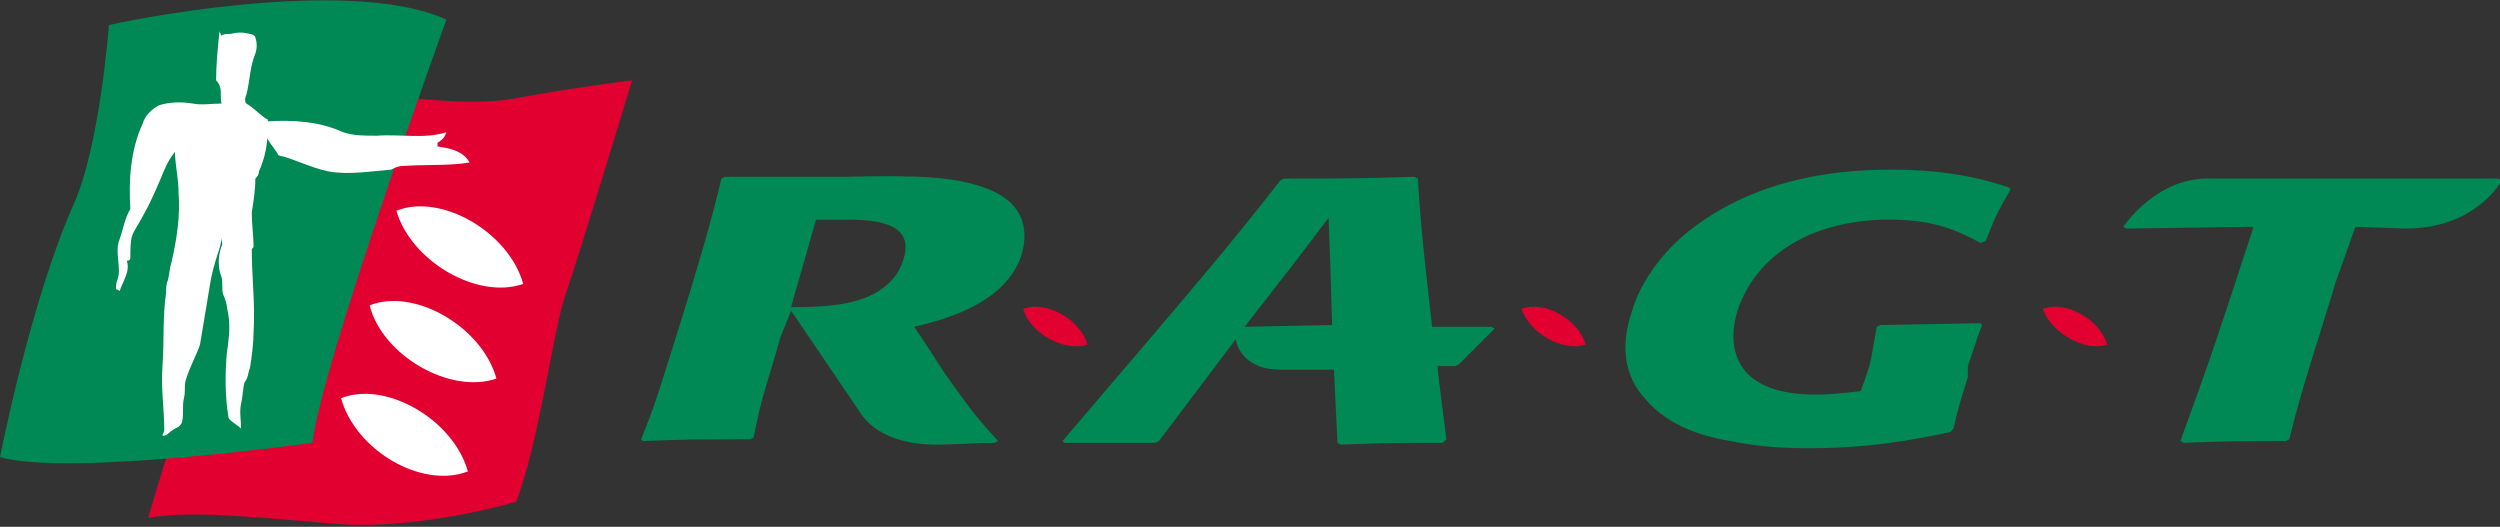 <?xml version="1.0" encoding="utf-8"?>
<!-- Generator: Adobe Illustrator 27.7.0, SVG Export Plug-In . SVG Version: 6.00 Build 0)  -->
<svg version="1.1" id="Layer_1" xmlns="http://www.w3.org/2000/svg" xmlns:xlink="http://www.w3.org/1999/xlink" x="0px" y="0px"
	 width="140px" height="29.5px" viewBox="0 0 140 29.5" style="enable-background:new 0 0 140 29.5;" xml:space="preserve">
<rect x="0" y="0" width="140" height="29.5" fill="#333333" stroke="none"/>
<style type="text/css">
	.st0{fill:#008855;}
	.st1{fill:#E20031;}
	.st2{fill:none;}
	.st3{fill:#FFFFFF;}
</style>
<g id="Layer_2_00000114772148392290193860000012786260568275664541_">
</g>
<g id="Layer_1_00000041267690126881895850000005506221439304308367_">
	<g>
		<g>
			<path class="st0" d="M44.3,17.4l-0.6,1.5c-0.7,2.5-1,3.1-1.5,5.6L42,24.6c-2.9,0-3.5,0-6,0.1l-0.1-0.1c0.7-1.7,1-2.7,1.6-4.6
				c1.8-5.7,2.4-7.9,2.9-10l0.2-0.1h4.3h2.5c4.1-0.1,6,0,7.7,0.6c2.6,0.9,2.4,2.8,2.1,3.8c-0.9,2.7-4.3,3.6-6,4
				c0.6,0.9,1,1.5,1.7,2.6c1.7,2.4,2,2.7,3,3.8l-0.2,0.1c-1.1,0-2.2,0.1-3.3,0.1c-1.5,0-3.4-0.4-4.3-1.9L44.3,17.4z M44.3,17.2
				c1.8,0,3-0.1,4.1-0.5c1.5-0.6,2-1.5,2.2-2.2c0.7-2.2-2-2.2-3.4-2.2c-0.5,0-1,0-1.5,0L44.3,17.2z"/>
			<path class="st0" d="M110.2,21.1c-0.3,1-0.6,1.9-0.8,2.9l-0.2,0.2c-2.4,0.5-4.6,0.9-8,0.9c-2,0-3.3-0.2-4.3-0.4
				c-1.2-0.2-3.4-0.7-4.8-2.4c-1.1-1.2-1.4-2.9-0.7-4.9c0.4-1.4,1.5-3.1,3.1-4.4c3.5-2.8,7.7-3.5,11.4-3.5c3.4,0,5.4,0.6,6.6,1
				l0.1,0.1c-0.7,1.2-0.9,1.6-1.4,2.9l-0.3,0.1c-1.3-0.7-2.6-1.3-5.1-1.3c-4.1,0-7.4,1.8-8.5,5.1c-0.5,1.6-0.6,4.7,4.4,4.7
				c0.9,0,1.6-0.1,2.5-0.2c0.7-1.9,0.5-1.5,0.9-3.6l0.2-0.1l5.6-0.1l0.1,0.1c-0.4,1-0.4,1.2-0.8,2.3L110.2,21.1z"/>
			<path class="st0" d="M81.5,20.5l0.2-0.1l2-2l-0.2-0.1h-3.3c-0.4-3.6-0.6-5.1-0.8-8.3l-0.2-0.1c-3.2,0.1-3.8,0.1-7.3,0.1l-0.2,0.1
				c-2.8,3.6-4.6,5.7-12.2,14.6l0.1,0.1h5.1l0.2-0.1l4.3-5.7c0,0,0.2,1.7,2.5,1.7c1.7,0,3,0,3,0l0.2,4.1l0.2,0.1
				c2.4-0.1,3-0.1,5.7-0.1l0.2-0.2c-0.2-1.6-0.4-3-0.5-4.1L81.5,20.5z M69.7,18.3l2.8-3.6l1.9-2.5l0.1,2.7l0.1,3.3L69.7,18.3
				L69.7,18.3L69.7,18.3z"/>
			<path class="st0" d="M131.9,12.7c-0.5,1.4-0.7,2-1.1,3.1c-0.9,3-1.9,5.9-2.6,8.8l-0.2,0.1c-2.7,0-3.3,0-5.7,0.1l-0.2-0.1
				c1.9-5.2,2.3-6.5,4.1-12l-7.1,0.1l-0.2-0.1c0,0,1.8-2.7,4.7-2.7s16.3,0,16.3,0l0.2,0.1c0,0-1.4,2.7-5.4,2.7
				C131.9,12.7,131.9,12.7,131.9,12.7z"/>
			<path class="st1" d="M60.9,19.3c-0.4-1.4-2.3-2.5-3.6-2l0,0C57.7,18.7,59.6,19.7,60.9,19.3L60.9,19.3z"/>
			<path class="st1" d="M88.8,19.3c-0.4-1.4-2.3-2.5-3.6-2l0,0C85.7,18.7,87.5,19.7,88.8,19.3L88.8,19.3z"/>
			<path class="st1" d="M118,19.3c-0.4-1.4-2.3-2.5-3.6-2l0,0C114.9,18.7,116.8,19.7,118,19.3L118,19.3z"/>
		</g>
		<g>
			<path class="st1" d="M19.6,5.4c1.9-0.3,6.1,0.7,9.3,0.1c3.2-0.6,6.5-1,6.5-1s-3,9.9-3.7,11.9c-0.7,1.9-1.5,8.4-2.8,11.7
				c0,0-5.7,1.7-10.5,1.2c-4.9-0.4-7.7-0.7-10.1-0.3c0,0,2.9-10,4.3-13s3-9.7,3-10.2s0-0.2,0-0.2L19.6,5.4z"/>
			<g>
				<path class="st2" d="M17.8,25v-0.2c0.3-3,3.8-13.2,5.9-19.1c-0.1,0-0.2,0-0.2,0c-2.1,6-5.6,16.1-5.9,19.1c0,0-4.1,0.6-8.4,0.9
					c0,0.1-0.1,0.2-0.1,0.2c4.2-0.3,8.2-0.9,8.5-0.9L17.8,25z"/>
			</g>
			<path class="st0" d="M6.1,1.4C8.8,0.8,20-1.2,25,1.1c0,0-7,19.3-7.5,23.7c0,0-13.7,1.9-17.5,0.8c0,0,1.7-8.7,4.1-14.1
				C5.6,8.2,6.1,1.4,6.1,1.4z"/>
			<g>
				<path class="st3" d="M12.3,1.7c-0.1,0.9-0.2,1.9-0.2,2.8c0.4,0.4,0.2,0.8,0.3,1.3c-0.6,0-1.1,0.1-1.6,0
					c-0.6-0.1-1.3-0.1-1.9,0.1C8.5,6.1,8.1,6.5,8,6.9c-0.7,1.5-0.8,3.2-0.7,4.8c-0.3,0.5-0.4,1.1-0.6,1.7c-0.3,0.7,0.1,1.5-0.1,2.2
					c-0.1,0.2-0.1,0.4-0.1,0.6c0.1,0,0.2,0.1,0.2,0.1c0.2-0.6,0.6-1.1,0.4-1.7c0.2,0,0.2-0.1,0.2-0.2c0-0.4,0-0.9,0.1-1.2
					s0.4-0.7,0.6-1.1c0.4-0.7,0.7-1.4,1-2.1c0.2-0.5,0.4-1,0.8-1.5c0,0.7,0.2,1.5,0.2,2.3c0.1,1.3-0.1,2.6-0.4,3.9
					c-0.1,0.3-0.1,0.6-0.2,1c-0.1,0.2-0.1,0.5-0.1,0.7c-0.2,1.4-0.1,2.7-0.2,4.1c-0.1,1.2,0.1,2.4,0.1,3.6c0,0.1-0.1,0.2-0.1,0.3
					c0.1,0,0.2,0,0.3-0.1c0.2-0.2,0.4-0.3,0.6-0.4c0.1-0.1,0.2-0.2,0.2-0.3c0.1-0.4,0-0.9,0.1-1.3c0.1-0.4,0-0.6,0.1-1
					c0.2-0.7,0.6-1.4,0.8-2c0.2-1.2,0.4-2.4,0.6-3.6c0.1-0.5,0.2-0.9,0.4-1.5c0.1-0.3,0.2-0.6,0.2-0.9c0,0.2,0.1,0.4,0,0.5
					c-0.2,0.6-0.2,1.2,0,1.7c0.1,0.3,0,0.7,0.1,1c0.2,0.4,0.2,0.7,0.3,1.2c0.1,0.7,0,1.4-0.1,2.1c-0.1,1.2-0.1,2.4,0.1,3.6
					c0.1,0.2,0.5,0.4,0.7,0.6c0-0.5-0.1-0.9,0-1.4c0.1-0.4,0.1-0.9,0.2-1.2c0.2-0.2,0.2-0.6,0.3-0.8c0.1-0.6,0.2-1.4,0.2-2
					c0.1-1.5-0.1-3.1-0.1-4.6c0-0.1,0.1-0.1,0.1-0.2c0-0.6-0.1-1.2-0.1-1.9c0.1-0.6,0.2-1.3,0.2-1.9c0.1-0.1,0.2-0.2,0.2-0.4
					C15,8.5,15,7.6,15,6.7c-0.4-0.2-0.7-0.6-1.2-0.9c-0.1-0.1-0.1-0.3,0-0.5C14,4.5,14,3.7,14.3,3c0.1-0.3,0.1-0.6,0-0.9
					c0-0.1-0.2-0.2-0.3-0.2c-0.4-0.1-0.7-0.1-1.1,0c-0.2,0-0.4,0-0.5,0.1C12.3,1.8,12.3,1.8,12.3,1.7z"/>
				<path class="st3" d="M14.9,6.8c1.5-0.1,3,0,4.3,0.6c0.6,0.2,1.2,0.2,1.9,0.2c1.3-0.1,2.7,0.2,3.9-0.2c-0.1,0.3-0.2,0.4-0.5,0.6
					c0,0.1,0,0.2,0,0.2c0.6,0.1,1.4,0.2,1.8,0.9c-1.2,0.2-2.5,0.1-3.8,0.2c-0.2,0-0.4,0.1-0.6,0.2c-1.2,0.1-2.4,0.3-3.5,0.1
					c-1-0.2-1.9-0.7-2.8-0.9C15.2,8,14.6,7.6,14.9,6.8z"/>
			</g>
			<path class="st3" d="M29.3,15.9c-0.8-2.9-4.6-5.1-7.1-4.1l0,0C23,14.6,26.7,16.8,29.3,15.9L29.3,15.9z"/>
			<path class="st3" d="M27.8,21.2c-0.8-2.9-4.6-5.1-7.1-4.1l0,0C21.4,19.9,25.2,22.1,27.8,21.2L27.8,21.2z"/>
			<path class="st3" d="M26.2,26.4c-0.8-2.9-4.6-5.1-7.1-4.1l0,0C19.9,25.2,23.6,27.4,26.2,26.4L26.2,26.4z"/>
		</g>
	</g>
</g>
</svg>
